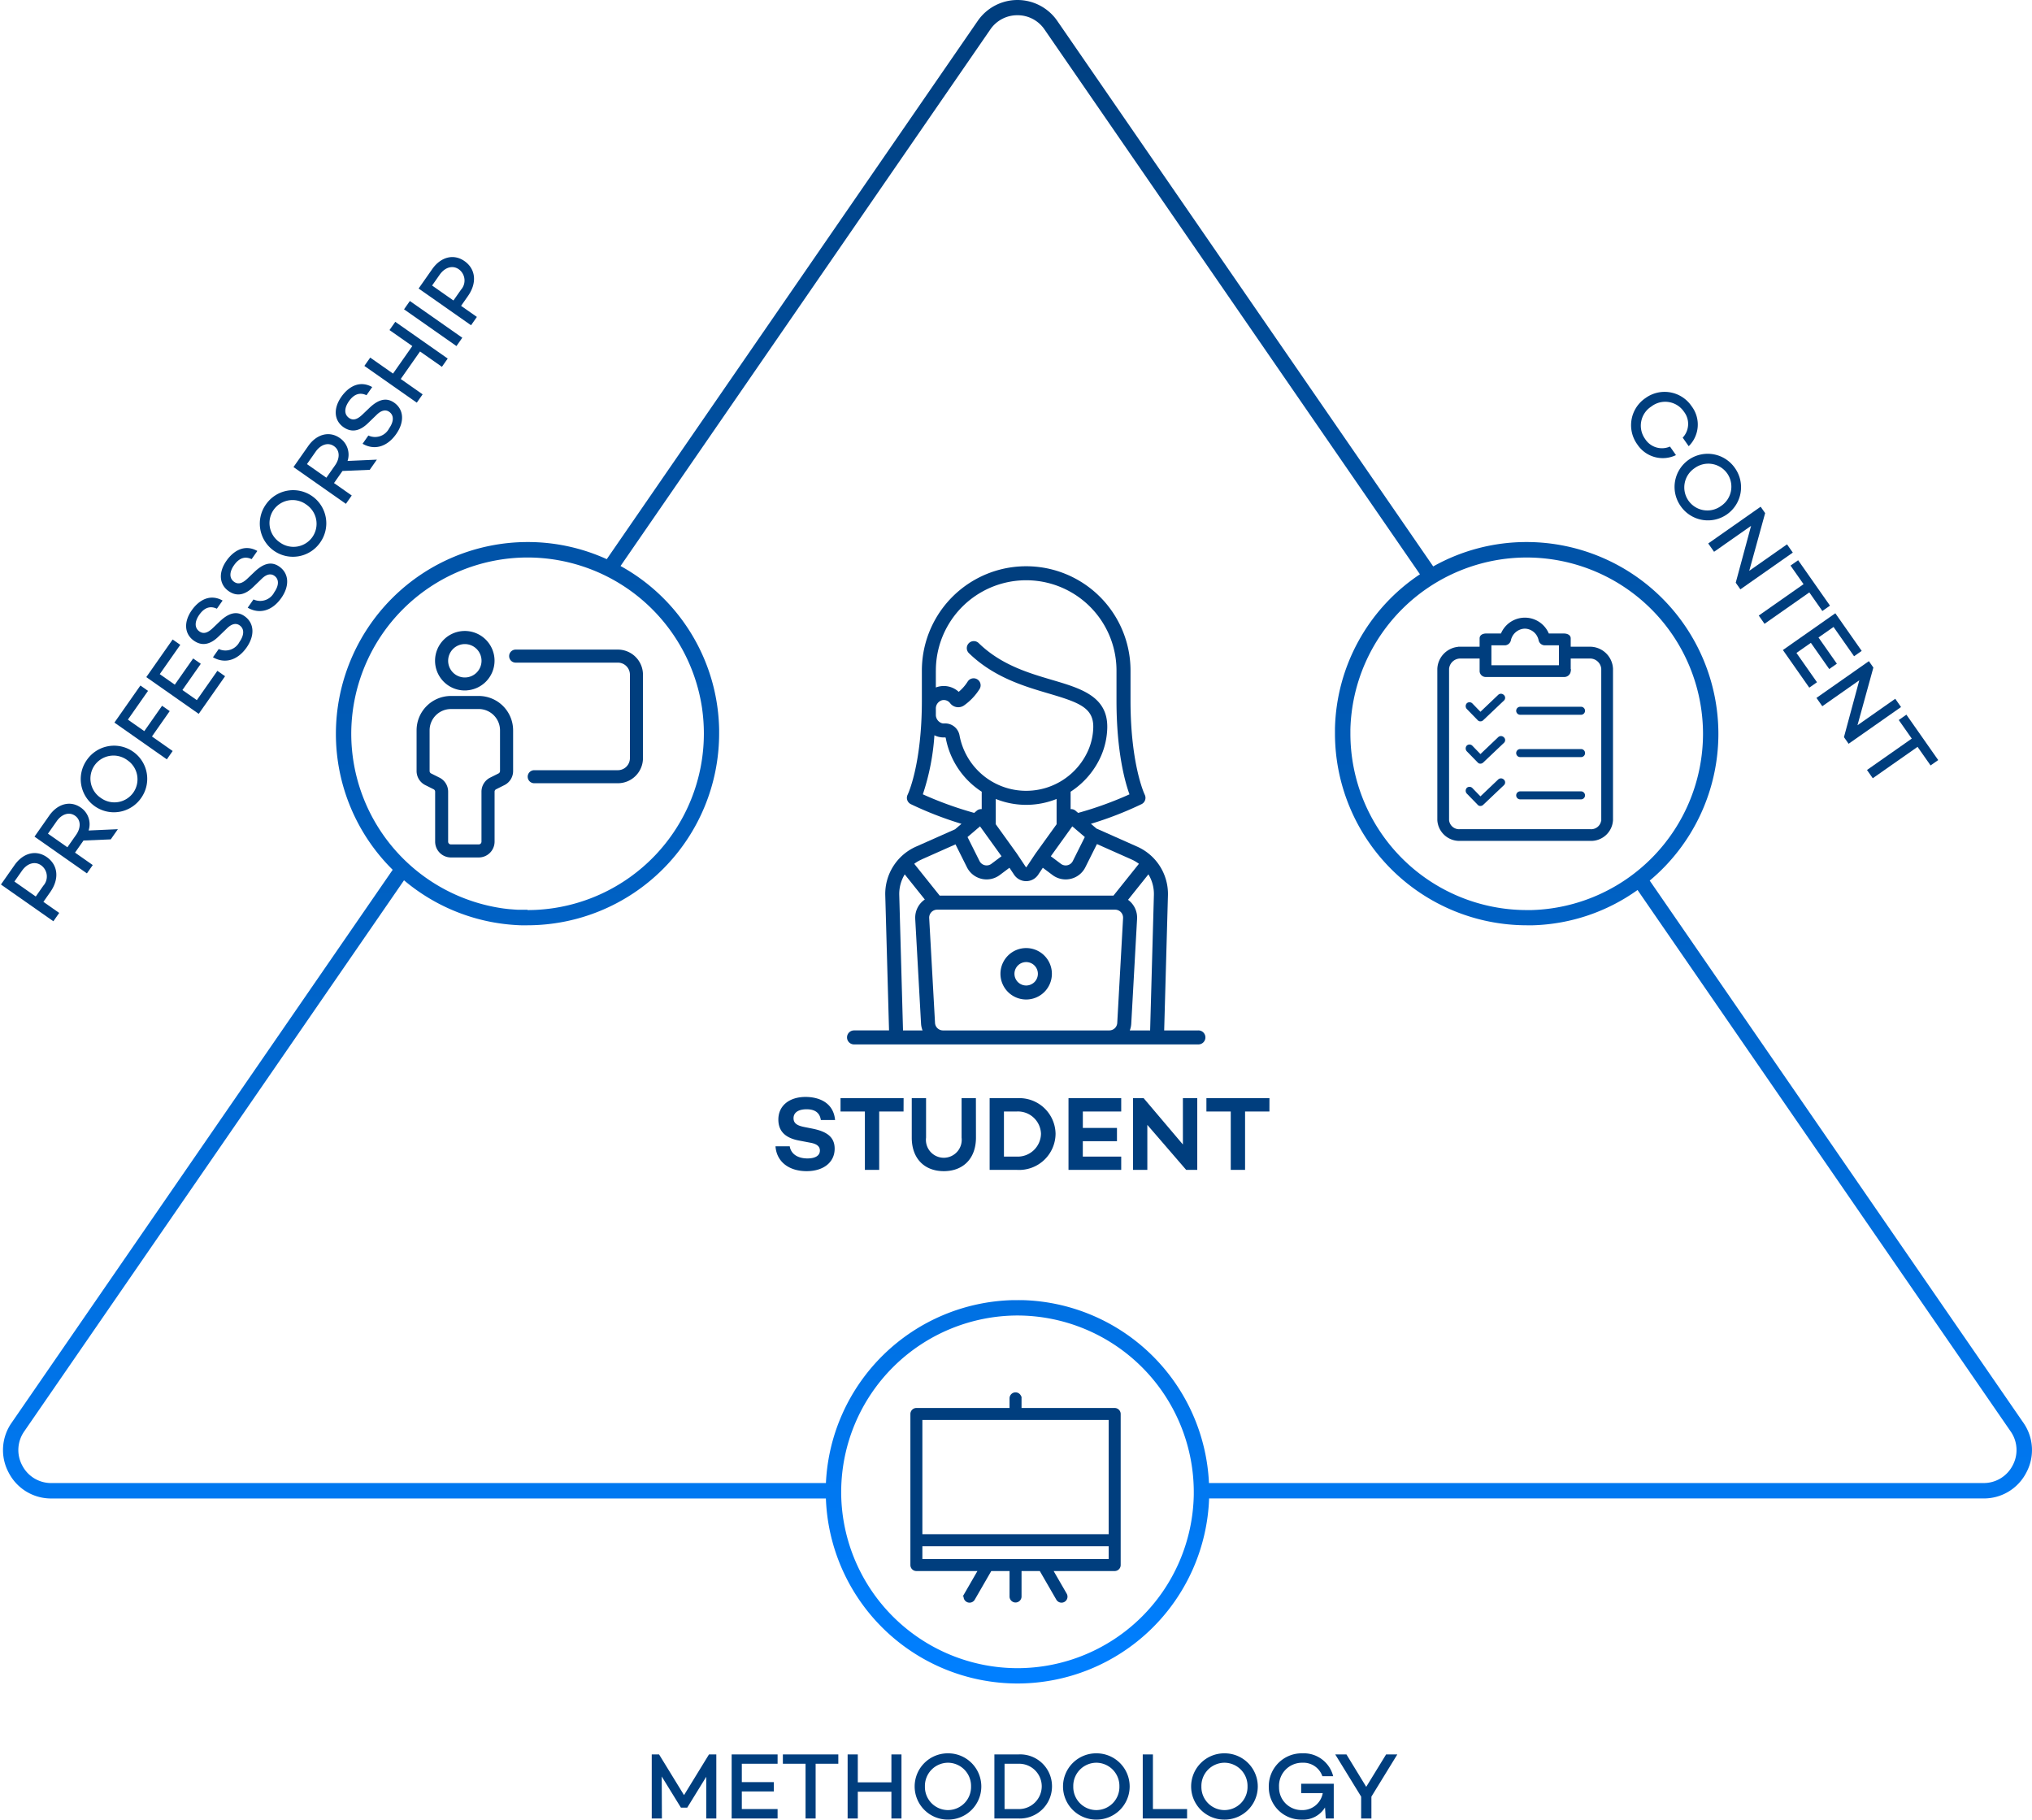 <?xml version="1.0" encoding="UTF-8"?> <svg xmlns="http://www.w3.org/2000/svg" xmlns:xlink="http://www.w3.org/1999/xlink" width="269.823" height="241.6" viewBox="0 0 269.823 241.6"><defs><linearGradient id="linear-gradient" x1="0.5" x2="0.5" y2="1" gradientUnits="objectBoundingBox"><stop offset="0" stop-color="#003e7e"></stop><stop offset="1" stop-color="#007fff"></stop></linearGradient></defs><g id="Grupo_4894" data-name="Grupo 4894" transform="translate(-54.602 -825.512)"><g id="Grupo_4888" data-name="Grupo 4888" transform="translate(-1270.285 616.504)"><path id="Unión_23" data-name="Unión 23" d="M-12213.444-171.542h-102.835a6.323,6.323,0,0,1-5.682-3.436,6.313,6.313,0,0,1,.4-6.628l50.593-73.41a25.376,25.376,0,0,1-7.541-18.066,25.483,25.483,0,0,1,25.454-25.453,25.3,25.3,0,0,1,10.513,2.274l49.257-71.467a6.414,6.414,0,0,1,5.281-2.777,6.417,6.417,0,0,1,5.286,2.778l49.919,72.43a25.269,25.269,0,0,1,12.411-3.238,25.483,25.483,0,0,1,25.455,25.453,25.409,25.409,0,0,1-9.118,19.5l49.608,71.971a6.321,6.321,0,0,1,.4,6.628,6.32,6.32,0,0,1-5.681,3.436h-102.835a25.482,25.482,0,0,1-25.44,24.571A25.485,25.485,0,0,1-12213.444-171.542Zm2.031-1.017v.448a23.437,23.437,0,0,0,23.409,23.1,23.437,23.437,0,0,0,23.41-23.034v-.513A23.462,23.462,0,0,0-12188-195.837a23.462,23.462,0,0,0-23.413,23.277Zm23.406-25.32h.16a.925.925,0,0,1,.1,0h.2a.06.06,0,0,1,.023,0h.153a25.486,25.486,0,0,1,24.794,24.287h102.845a4.314,4.314,0,0,0,3.876-2.344,4.31,4.31,0,0,0-.273-4.518l-49.538-71.88a25.15,25.15,0,0,1-13.888,4.685h-.837a25.483,25.483,0,0,1-25.454-25.453c0-.062,0-.121,0-.182v-.484a25.268,25.268,0,0,1,11.285-20.486l-49.852-72.335a4.316,4.316,0,0,0-3.6-1.893,4.321,4.321,0,0,0-3.6,1.893l-49.1,71.237a25.291,25.291,0,0,1,13.081,21.269h0l.006.159v.024l.006.226v.572a25.481,25.481,0,0,1-25.452,25.453h-.848c-.137,0-.272-.01-.409-.017h-.011l-.133-.007h-.008l-.137-.008h0a25.433,25.433,0,0,1-3.032-.366l-.027-.005-.1-.018-.062-.012-.07-.013-.1-.02-.035-.007a25.365,25.365,0,0,1-11.42-5.5l-50.43,73.17a4.315,4.315,0,0,0-.269,4.518,4.312,4.312,0,0,0,3.875,2.344h102.847a25.487,25.487,0,0,1,24.791-24.287h.151a.072.072,0,0,1,.024,0h.3Zm44.21-75.7a.431.431,0,0,1,0,.071v.427a23.438,23.438,0,0,0,23.413,23.412h.466a.712.712,0,0,1,.08,0h.111a23.439,23.439,0,0,0,22.753-23.4,23.437,23.437,0,0,0-23.41-23.412,23.439,23.439,0,0,0-23.416,22.9Zm-109.262,23.91c.353,0,.7-.008,1.053-.023a23.442,23.442,0,0,0,22.359-23.388,23.762,23.762,0,0,0-.229-3.3v-.02l-.015-.1a23.45,23.45,0,0,0-23.164-19.983,23.44,23.44,0,0,0-23.415,23.412,23.451,23.451,0,0,0,20.286,23.2h.026l.112.015.042.005.095.012.063.007.073.009.074.008.062.007.087.009.051.005.087.009h.051l.1.01h.016l.122.011h.016q.262.023.527.04h.009l.134.008h0l.1.006h1.276Z" transform="translate(13647.999 579.513)" fill="url(#linear-gradient)"></path><g id="Trazado_2747" data-name="Trazado 2747" transform="translate(1382.916 293.046)"><path id="Trazado_2838" data-name="Trazado 2838" d="M1413.688,339.921a3.7,3.7,0,1,1,3.695-3.7h0a3.7,3.7,0,0,1-3.695,3.695Zm0-6.158a2.466,2.466,0,1,0,2.466,2.466h0a2.467,2.467,0,0,0-2.466-2.467h0Z" transform="translate(-1409.993 -332.531)" fill="#003e7e" stroke="#003e7e" stroke-width="0.5"></path></g><g id="Trazado_2748" data-name="Trazado 2748" transform="translate(1380.452 301.666)"><path id="Trazado_2839" data-name="Trazado 2839" d="M1414.378,366.142h-3.695a1.85,1.85,0,0,1-1.845-1.848v-6.629a.609.609,0,0,0-.34-.55l-1.1-.551a1.837,1.837,0,0,1-1.024-1.653v-5.4a4.316,4.316,0,0,1,4.311-4.311h3.695a4.316,4.316,0,0,1,4.312,4.311v5.4a1.836,1.836,0,0,1-1.021,1.653l-1.1.551a.609.609,0,0,0-.34.55v6.629a1.85,1.85,0,0,1-1.848,1.848Zm-3.695-19.707a3.083,3.083,0,0,0-3.08,3.077v5.4a.61.61,0,0,0,.34.55l1.1.551a1.836,1.836,0,0,1,1.021,1.653v6.629a.618.618,0,0,0,.616.616h3.695a.617.617,0,0,0,.616-.616v-6.629a1.837,1.837,0,0,1,1.022-1.653l1.1-.551a.61.61,0,0,0,.34-.55v-5.4a3.082,3.082,0,0,0-3.079-3.079Z" transform="translate(-1406.372 -345.2)" fill="#003e7e" stroke="#003e7e" stroke-width="0.5"></path></g><g id="Trazado_2749" data-name="Trazado 2749" transform="translate(1392.769 295.509)"><path id="Trazado_2840" data-name="Trazado 2840" d="M1438.641,353.395h-11.085a.616.616,0,1,1,0-1.231h11.085a1.85,1.85,0,0,0,1.848-1.848V339.23a1.85,1.85,0,0,0-1.848-1.848h-13.549a.616.616,0,1,1,0-1.231h13.55a3.083,3.083,0,0,1,3.079,3.079v11.086A3.083,3.083,0,0,1,1438.641,353.395Z" transform="translate(-1424.476 -336.151)" fill="#003e7e" stroke="#003e7e" stroke-width="0.5"></path></g><g id="Grupo_4871" data-name="Grupo 4871" transform="translate(1515.993 291.262)"><path id="Trazado_2841" data-name="Trazado 2841" d="M1619.978,332.02l-.04-.114a3.2,3.2,0,0,0-5.927,0l-.04.112h-2.158c-.224,0-.6.082-.6.391v1.364h-2.836a2.815,2.815,0,0,0-2.779,2.681v20.1a2.678,2.678,0,0,0,2.77,2.5h17.279a2.665,2.665,0,0,0,2.779-2.507v-20.1a2.813,2.813,0,0,0-2.78-2.674h-2.836v-1.364c0-.31-.419-.391-.641-.391Zm-7.7,1.064h2.1a.6.6,0,0,0,.5-.491,2.206,2.206,0,0,1,2.092-1.72,2.168,2.168,0,0,1,2.066,1.714.6.6,0,0,0,.548.5h2.161v3.148h-9.466Zm10.533,3.692V334.84h2.838a1.747,1.747,0,0,1,1.717,1.594v20.261l-.022.005a1.6,1.6,0,0,1-1.715,1.3h-17.255c-.048,0-.1.007-.144.007a1.6,1.6,0,0,1-1.572-1.422V336.45a1.75,1.75,0,0,1,1.715-1.609h2.841V336.8a.568.568,0,0,0,.593.494h10.364a.614.614,0,0,0,.641-.518Z" transform="translate(-1605.596 -329.908)" fill="#003e7e" stroke="#003e7e" stroke-width="0.5"></path></g><g id="Grupo_4872" data-name="Grupo 4872" transform="translate(1519.509 306.739)"><path id="Trazado_2842" data-name="Trazado 2842" d="M1610.923,354.691l1.438,1.473a.452.452,0,0,0,.365.16.533.533,0,0,0,.375-.16l2.742-2.6a.492.492,0,0,0,.163-.344.486.486,0,0,0-.127-.355h0l-.03-.027-.013-.013a.533.533,0,0,0-.744-.027l-2.367,2.252-1.065-1.1a.535.535,0,0,0-.388-.166.526.526,0,0,0-.357.138.564.564,0,0,0,.008.769Z" transform="translate(-1610.765 -352.658)" fill="#003e7e"></path></g><g id="Grupo_4873" data-name="Grupo 4873" transform="translate(1526.218 308.466)"><path id="Trazado_2843" data-name="Trazado 2843" d="M1621.112,355.2a.52.52,0,0,0-.354.179.532.532,0,0,0,.365.882h8.063a.534.534,0,1,0,.076-1.065h-8.155Z" transform="translate(-1620.626 -355.196)" fill="#003e7e"></path></g><g id="Grupo_4874" data-name="Grupo 4874" transform="translate(1519.509 301.123)"><path id="Trazado_2844" data-name="Trazado 2844" d="M1610.923,346.435l1.438,1.473a.465.465,0,0,0,.364.159.53.53,0,0,0,.376-.159l2.742-2.6a.5.5,0,0,0,.036-.7.261.261,0,0,1-.031-.028l-.012-.012a.532.532,0,0,0-.744-.027l-2.367,2.253-1.065-1.1a.536.536,0,0,0-.388-.166.529.529,0,0,0-.357.138.565.565,0,0,0,.008.769Z" transform="translate(-1610.765 -344.402)" fill="#003e7e"></path></g><g id="Grupo_4875" data-name="Grupo 4875" transform="translate(1526.218 302.85)"><path id="Trazado_2845" data-name="Trazado 2845" d="M1621.112,346.941a.532.532,0,0,0,.012,1.061h8.063a.532.532,0,1,0,.079-1.061h-8.154Z" transform="translate(-1620.625 -346.94)" fill="#003e7e"></path></g><g id="Grupo_4876" data-name="Grupo 4876" transform="translate(1519.509 312.356)"><path id="Trazado_2846" data-name="Trazado 2846" d="M1610.923,362.946l1.438,1.474a.443.443,0,0,0,.365.159.532.532,0,0,0,.375-.159l2.742-2.6a.5.5,0,0,0,.036-.7l-.043-.039a.533.533,0,0,0-.744-.027l-2.367,2.251-1.065-1.1a.536.536,0,0,0-.388-.166.526.526,0,0,0-.357.138A.563.563,0,0,0,1610.923,362.946Z" transform="translate(-1610.765 -360.914)" fill="#003e7e"></path></g><g id="Grupo_4877" data-name="Grupo 4877" transform="translate(1526.218 314.082)"><path id="Trazado_2847" data-name="Trazado 2847" d="M1621.112,363.452a.532.532,0,0,0,.011,1.061h8.063a.532.532,0,1,0,.079-1.061.582.582,0,0,0-.069,0h-8.085Z" transform="translate(-1620.625 -363.451)" fill="#003e7e"></path></g><g id="Grupo_4879" data-name="Grupo 4879" transform="translate(1446.025 394.13)"><g id="Grupo_4878" data-name="Grupo 4878"><path id="Trazado_2848" data-name="Trazado 2848" d="M1529.631,483.184h-12.619v-1.529a.546.546,0,1,0-1.093,0v1.529H1503.3a.547.547,0,0,0-.546.546v20.058a.547.547,0,0,0,.546.546h8.538l-1.95,3.379a.546.546,0,0,0,.946.546l2.266-3.925h2.82v3.652a.547.547,0,0,0,1.093,0v-3.652h2.819l2.266,3.925a.546.546,0,0,0,.946-.546l-1.951-3.379h8.538a.547.547,0,0,0,.546-.546V483.73a.547.547,0,0,0-.546-.546Zm-.546,20.058h-25.239v-2.2h25.239Zm0-3.3h-25.239V484.276h25.239Z" transform="translate(-1502.754 -481.108)" fill="#003e7e" stroke="#003e7e" stroke-width="0.5"></path></g></g><g id="Grupo_4886" data-name="Grupo 4886" transform="translate(1437.356 284.192)"><g id="Grupo_4882" data-name="Grupo 4882"><g id="Grupo_4881" data-name="Grupo 4881"><g id="Grupo_4880" data-name="Grupo 4880"><path id="Trazado_2849" data-name="Trazado 2849" d="M1536.669,395.847h-4.539l.5-17.915a6.872,6.872,0,0,0-4.09-6.491l-5.292-2.353a.9.9,0,0,0-.1-.037l-.747-.638a46.969,46.969,0,0,0,6.733-2.614.933.933,0,0,0,.418-1.244c-.019-.039-1.891-3.95-1.891-12.51v-3.976a13.853,13.853,0,0,0-27.706,0v3.976c0,8.56-1.872,12.471-1.89,12.507a.93.93,0,0,0,.416,1.248,47.057,47.057,0,0,0,6.733,2.615l-.849.725-5.179,2.3a6.871,6.871,0,0,0-4.091,6.49l.5,17.915h-4.647a.93.93,0,1,0,0,1.86h45.727a.93.93,0,1,0,0-1.86Zm-34.856-47.778a11.993,11.993,0,0,1,23.986,0v3.976c0,6.8,1.125,10.8,1.723,12.456a47.41,47.41,0,0,1-6.818,2.465l-.33-.282a.929.929,0,0,0-.668-.22v-2.312a10.86,10.86,0,0,0,4.036-4.733,9.93,9.93,0,0,0,.831-3.72c.107-4.2-3.491-5.257-7.3-6.382-3.192-.942-6.81-2.01-9.776-4.9a.931.931,0,0,0-1.3,1.333c3.3,3.206,7.316,4.394,10.547,5.347,4.079,1.2,6.037,1.9,5.969,4.551a8.039,8.039,0,0,1-.674,3.017,9,9,0,0,1-17.085-2,1.936,1.936,0,0,0-2.012-1.578,1.037,1.037,0,0,1-.318-.027,1.171,1.171,0,0,1-.812-1.159v-.763a1.128,1.128,0,0,1,.859-1.142,1.055,1.055,0,0,1,1.037.4,1.349,1.349,0,0,0,1.855.293,7.631,7.631,0,0,0,2.049-2.165.931.931,0,1,0-1.571-1,5.843,5.843,0,0,1-1.194,1.367,2.926,2.926,0,0,0-2.5-.729,2.815,2.815,0,0,0-.537.152v-2.25Zm7.953,20.4v-3.355a10.832,10.832,0,0,0,8.08,0v3.358l-2.807,3.9-.01.014-.009.013-1.161,1.742a.055.055,0,0,1-.053.029.057.057,0,0,1-.053-.029l-1.161-1.742-.009-.013-.009-.014Zm.765,4.25-1.341,1.006a1.057,1.057,0,0,1-1.581-.373l-1.592-3.183,1.661-1.418Zm9.4-3.968,1.66,1.418L1520,373.355a1.057,1.057,0,0,1-1.581.373l-1.341-1.006Zm-19.846-4.254a31.126,31.126,0,0,0,1.536-7.838,2.686,2.686,0,0,0,.573.21,2.921,2.921,0,0,0,.87.073.122.122,0,0,1,.058.058,10.84,10.84,0,0,0,4.78,7.152v2.31a.929.929,0,0,0-.668.22l-.331.282a47.4,47.4,0,0,1-6.814-2.464Zm-.15,8.641,4.485-1.995,1.52,3.04a2.917,2.917,0,0,0,4.361,1.03l1.284-.963.616.923a1.924,1.924,0,0,0,3.2,0l.615-.923,1.285.963a2.909,2.909,0,0,0,1.748.584,2.942,2.942,0,0,0,.674-.078,2.912,2.912,0,0,0,1.94-1.536l1.54-3.08,4.573,2.034a5.03,5.03,0,0,1,1,.587l-3.381,4.226h-23.072l-3.381-4.226a5.055,5.055,0,0,1,1-.583Zm-.862,7.893.773,13.917a2.923,2.923,0,0,0,.2.9h-2.594l-.5-17.967a5.033,5.033,0,0,1,.727-2.753l2.668,3.335a2.907,2.907,0,0,0-1.271,2.572Zm27.6-.1-.774,13.916a1.059,1.059,0,0,1-1.057,1h-22.084a1.058,1.058,0,0,1-1.056-1l-.774-13.916a1.059,1.059,0,0,1,1.057-1.117h23.63a1.059,1.059,0,0,1,1.057,1.117Zm3.592,14.916h-2.7a2.919,2.919,0,0,0,.194-.9l.773-13.917a2.93,2.93,0,0,0-.793-2.167,2.885,2.885,0,0,0-.408-.357l2.707-3.384a5.025,5.025,0,0,1,.727,2.753Z" transform="translate(-1490.012 -334.215)" fill="#003e7e"></path></g></g></g><g id="Grupo_4885" data-name="Grupo 4885" transform="translate(20.378 50.697)"><g id="Grupo_4884" data-name="Grupo 4884"><g id="Grupo_4883" data-name="Grupo 4883"><path id="Trazado_2850" data-name="Trazado 2850" d="M1523.379,408.732a3.415,3.415,0,1,0,3.415,3.415,3.415,3.415,0,0,0-3.415-3.415Zm0,4.97a1.555,1.555,0,1,1,1.555-1.555,1.555,1.555,0,0,1-1.555,1.555Z" transform="translate(-1519.964 -408.732)" fill="#003e7e"></path></g></g></g></g></g><path id="Trazado_525" data-name="Trazado 525" d="M4.15-8.5H1.013V0h1.35V-2.562h1.6c2.125,0,3.525-1.212,3.525-3.038C7.487-7.338,6.162-8.5,4.15-8.5ZM4.113-3.8H2.362V-7.262h1.75c1.225,0,2.05.675,2.05,1.662A1.835,1.835,0,0,1,4.113-3.8ZM14.288,0h1.65L13.563-3.087a2.674,2.674,0,0,0,1.9-2.6c0-1.713-1.375-2.812-3.275-2.812H8.775V0h1.35V-2.875h1.962ZM10.125-7.262h2.012c1.137,0,2,.6,2,1.575s-.863,1.575-2,1.575H10.125ZM21.1-8.65a4.4,4.4,0,0,0-4.425,4.4A4.4,4.4,0,0,0,21.1.15a4.4,4.4,0,0,0,4.425-4.4A4.4,4.4,0,0,0,21.1-8.65Zm0,7.537A3.069,3.069,0,0,1,18.038-4.25,3.079,3.079,0,0,1,21.1-7.4a3.079,3.079,0,0,1,3.063,3.15A3.069,3.069,0,0,1,21.1-1.113Zm12.175-6.15V-8.5H27.263V0h1.35V-3.362h4.112V-4.6H28.612V-7.262Zm7.462,0V-8.5h-6.1V0h6.1V-1.25h-4.75V-3.588h4.25V-4.825h-4.25V-7.262ZM45.362-8.65c-1.887,0-3.137,1-3.137,2.55,0,1.25.737,2.062,2.325,2.362l1.488.288c1,.175,1.337.637,1.337,1.15,0,.787-.687,1.25-1.8,1.25a2.1,2.1,0,0,1-2.362-1.713H41.875C42.038-.938,43.425.15,45.5.15c1.95,0,3.25-1.025,3.25-2.612,0-1.312-.912-1.988-2.5-2.3L45.063-5c-.912-.175-1.412-.525-1.412-1.2,0-.825.712-1.287,1.8-1.287,1.237,0,1.85.55,2,1.45h1.325C48.575-8,46.925-8.65,45.362-8.65Zm8.037,0c-1.887,0-3.137,1-3.137,2.55,0,1.25.737,2.062,2.325,2.362l1.488.288c1,.175,1.337.637,1.337,1.15,0,.787-.687,1.25-1.8,1.25A2.1,2.1,0,0,1,51.25-2.763H49.912C50.075-.938,51.462.15,53.537.15c1.95,0,3.25-1.025,3.25-2.612,0-1.312-.912-1.988-2.5-2.3L53.1-5c-.912-.175-1.412-.525-1.412-1.2,0-.825.712-1.287,1.8-1.287,1.237,0,1.85.55,2,1.45h1.325C56.612-8,54.962-8.65,53.4-8.65Zm9.125,0A4.4,4.4,0,0,0,58.1-4.25,4.4,4.4,0,0,0,62.525.15a4.4,4.4,0,0,0,4.425-4.4A4.4,4.4,0,0,0,62.525-8.65Zm0,7.537A3.069,3.069,0,0,1,59.462-4.25,3.079,3.079,0,0,1,62.525-7.4a3.079,3.079,0,0,1,3.063,3.15A3.069,3.069,0,0,1,62.525-1.113ZM74.2,0h1.65L73.475-3.087a2.674,2.674,0,0,0,1.9-2.6C75.375-7.4,74-8.5,72.1-8.5H68.688V0h1.35V-2.875H72ZM70.038-7.262H72.05c1.137,0,2,.6,2,1.575s-.863,1.575-2,1.575H70.038ZM79.975-8.65c-1.887,0-3.137,1-3.137,2.55,0,1.25.737,2.062,2.325,2.362l1.488.288c1,.175,1.338.637,1.338,1.15,0,.787-.687,1.25-1.8,1.25a2.1,2.1,0,0,1-2.363-1.713H76.488C76.65-.938,78.037.15,80.113.15c1.95,0,3.25-1.025,3.25-2.612,0-1.312-.913-1.988-2.5-2.3L79.675-5c-.913-.175-1.413-.525-1.413-1.2,0-.825.713-1.287,1.8-1.287,1.238,0,1.85.55,2,1.45h1.325C83.188-8,81.537-8.65,79.975-8.65ZM90.9-8.5v3.7H86.438V-8.5h-1.35V0h1.35V-3.55H90.9V0h1.338V-8.5Zm3.363,0V0h1.35V-8.5Zm6.513,0H97.637V0h1.35V-2.562h1.6c2.125,0,3.525-1.212,3.525-3.038C104.113-7.338,102.787-8.5,100.775-8.5Zm-.037,4.7h-1.75V-7.262h1.75c1.225,0,2.05.675,2.05,1.662A1.835,1.835,0,0,1,100.738-3.8Z" transform="matrix(0.574, -0.819, 0.819, 0.574, 61.107, 948.663)" fill="#003e7e"></path><path id="Trazado_524" data-name="Trazado 524" d="M5.15-1.1A3.017,3.017,0,0,1,2.1-4.25,3.01,3.01,0,0,1,5.15-7.4,2.654,2.654,0,0,1,7.875-5.287H9.262A4.024,4.024,0,0,0,5.15-8.65,4.324,4.324,0,0,0,.738-4.25,4.342,4.342,0,0,0,5.15.163,4.045,4.045,0,0,0,9.262-3.225H7.875A2.653,2.653,0,0,1,5.15-1.1ZM15.163-8.65a4.4,4.4,0,0,0-4.425,4.4A4.4,4.4,0,0,0,15.163.15a4.4,4.4,0,0,0,4.425-4.4A4.4,4.4,0,0,0,15.163-8.65Zm0,7.537A3.069,3.069,0,0,1,12.1-4.25,3.079,3.079,0,0,1,15.163-7.4a3.079,3.079,0,0,1,3.063,3.15A3.069,3.069,0,0,1,15.163-1.113ZM27.425-8.5v6.125L22.362-8.5H21.325V0h1.35V-6l5.013,6h1.075V-8.5Zm9.937,0H30v1.238h3.013V0H34.35V-7.262h3.013ZM44.7-7.262V-8.5H38.6V0h6.1V-1.25H39.95V-3.588H44.2V-4.825H39.95V-7.262ZM52.462-8.5v6.125L47.4-8.5H46.362V0h1.35V-6l5.013,6H53.8V-8.5Zm9.938,0H55.037v1.238H58.05V0h1.338V-7.262H62.4Z" transform="matrix(0.574, 0.819, -0.819, 0.574, 269.192, 880.206)" fill="#003e7e"></path><path id="Trazado_526" data-name="Trazado 526" d="M-40.494-8.5h-.975l-3.312,5.4-3.312-5.4h-.975V0h1.35l-.025-5.575,2.55,4.138h.837l2.525-4.1V0h1.338Zm8.137,1.238V-8.5h-6.1V0h6.1V-1.25h-4.75V-3.588h4.25V-4.825h-4.25V-7.262ZM-24.294-8.5h-7.362v1.238h3.012V0h1.338V-7.262h3.012Zm7.05,0v3.7h-4.463V-8.5h-1.35V0h1.35V-3.55h4.463V0h1.337V-8.5Zm7.512-.15a4.4,4.4,0,0,0-4.425,4.4A4.4,4.4,0,0,0-9.731.15a4.4,4.4,0,0,0,4.425-4.4A4.4,4.4,0,0,0-9.731-8.65Zm0,7.537A3.069,3.069,0,0,1-12.794-4.25,3.079,3.079,0,0,1-9.731-7.4,3.079,3.079,0,0,1-6.669-4.25,3.069,3.069,0,0,1-9.731-1.113ZM-.431-8.5H-3.569V0H-.431A4.269,4.269,0,0,0,4.081-4.3,4.227,4.227,0,0,0-.431-8.5Zm0,7.25H-2.219V-7.262H-.431A3,3,0,0,1,2.719-4.3,3.031,3.031,0,0,1-.431-1.25Zm10.4-7.4a4.4,4.4,0,0,0-4.425,4.4A4.4,4.4,0,0,0,9.969.15a4.4,4.4,0,0,0,4.425-4.4A4.4,4.4,0,0,0,9.969-8.65Zm0,7.537A3.069,3.069,0,0,1,6.906-4.25,3.079,3.079,0,0,1,9.969-7.4a3.079,3.079,0,0,1,3.062,3.15A3.069,3.069,0,0,1,9.969-1.113Zm7.512-.137V-8.5h-1.35V0h5.887V-1.25Zm9.5-7.4a4.4,4.4,0,0,0-4.425,4.4A4.4,4.4,0,0,0,26.981.15a4.4,4.4,0,0,0,4.425-4.4A4.4,4.4,0,0,0,26.981-8.65Zm0,7.537A3.069,3.069,0,0,1,23.919-4.25,3.079,3.079,0,0,1,26.981-7.4a3.079,3.079,0,0,1,3.063,3.15A3.069,3.069,0,0,1,26.981-1.113Zm10.187-3.5v1.25h2.863a2.726,2.726,0,0,1-2.763,2.25,2.988,2.988,0,0,1-3.038-3.05A3.064,3.064,0,0,1,37.356-7.4a2.654,2.654,0,0,1,2.625,1.787h1.437A4.021,4.021,0,0,0,37.331-8.65a4.371,4.371,0,0,0-4.463,4.487A4.3,4.3,0,0,0,37.269.15a3.372,3.372,0,0,0,3.063-1.612L40.431,0h1.063V-4.612ZM48.444-8.5,45.806-4.2,43.181-8.5H41.694l3.438,5.6V0h1.362V-2.9l3.438-5.6Z" transform="translate(190.213 1066.962)" fill="#003e7e"></path><path id="Trazado_527" data-name="Trazado 527" d="M-28.644-9.688c-2.17,0-3.612,1.176-3.612,3,0,1.47.826,2.422,2.716,2.786l1.54.294c1.022.182,1.26.616,1.26,1.036,0,.672-.6,1.05-1.652,1.05-1.316,0-2.2-.616-2.352-1.61h-1.89c.14,2.044,1.778,3.3,4.13,3.3,2.24,0,3.724-1.176,3.724-2.982,0-1.568-1.064-2.282-2.926-2.66l-1.12-.224c-.91-.182-1.414-.476-1.414-1.162,0-.784.686-1.19,1.736-1.19,1.2,0,1.764.546,1.89,1.428h1.89C-24.948-9.058-27.034-9.688-28.644-9.688Zm13.02.168H-24v1.764h3.234V0h1.9V-7.756h3.234Zm9.6,0h-1.9v5.236A2.386,2.386,0,0,1-10.29-1.61a2.376,2.376,0,0,1-2.352-2.674V-9.52h-1.9v5.236c0,2.8,1.708,4.452,4.256,4.452s4.27-1.652,4.27-4.452Zm5.474,0H-4.2V0H-.546a4.839,4.839,0,0,0,5.1-4.8A4.807,4.807,0,0,0-.546-9.52Zm0,7.756H-2.3V-7.756h1.75A3.059,3.059,0,0,1,2.618-4.8,3.091,3.091,0,0,1-.546-1.764ZM13.272-7.756V-9.52h-7V0h7V-1.764h-5.1V-3.808h4.536V-5.572H8.176V-7.756Zm8.19-1.764v6.146L16.254-9.52H14.84V0h1.9V-5.978L21.9,0h1.47V-9.52Zm11.494,0H24.584v1.764h3.234V0h1.9V-7.756h3.234Z" transform="translate(190.213 980.847)" fill="#003e7e"></path></g></svg> 